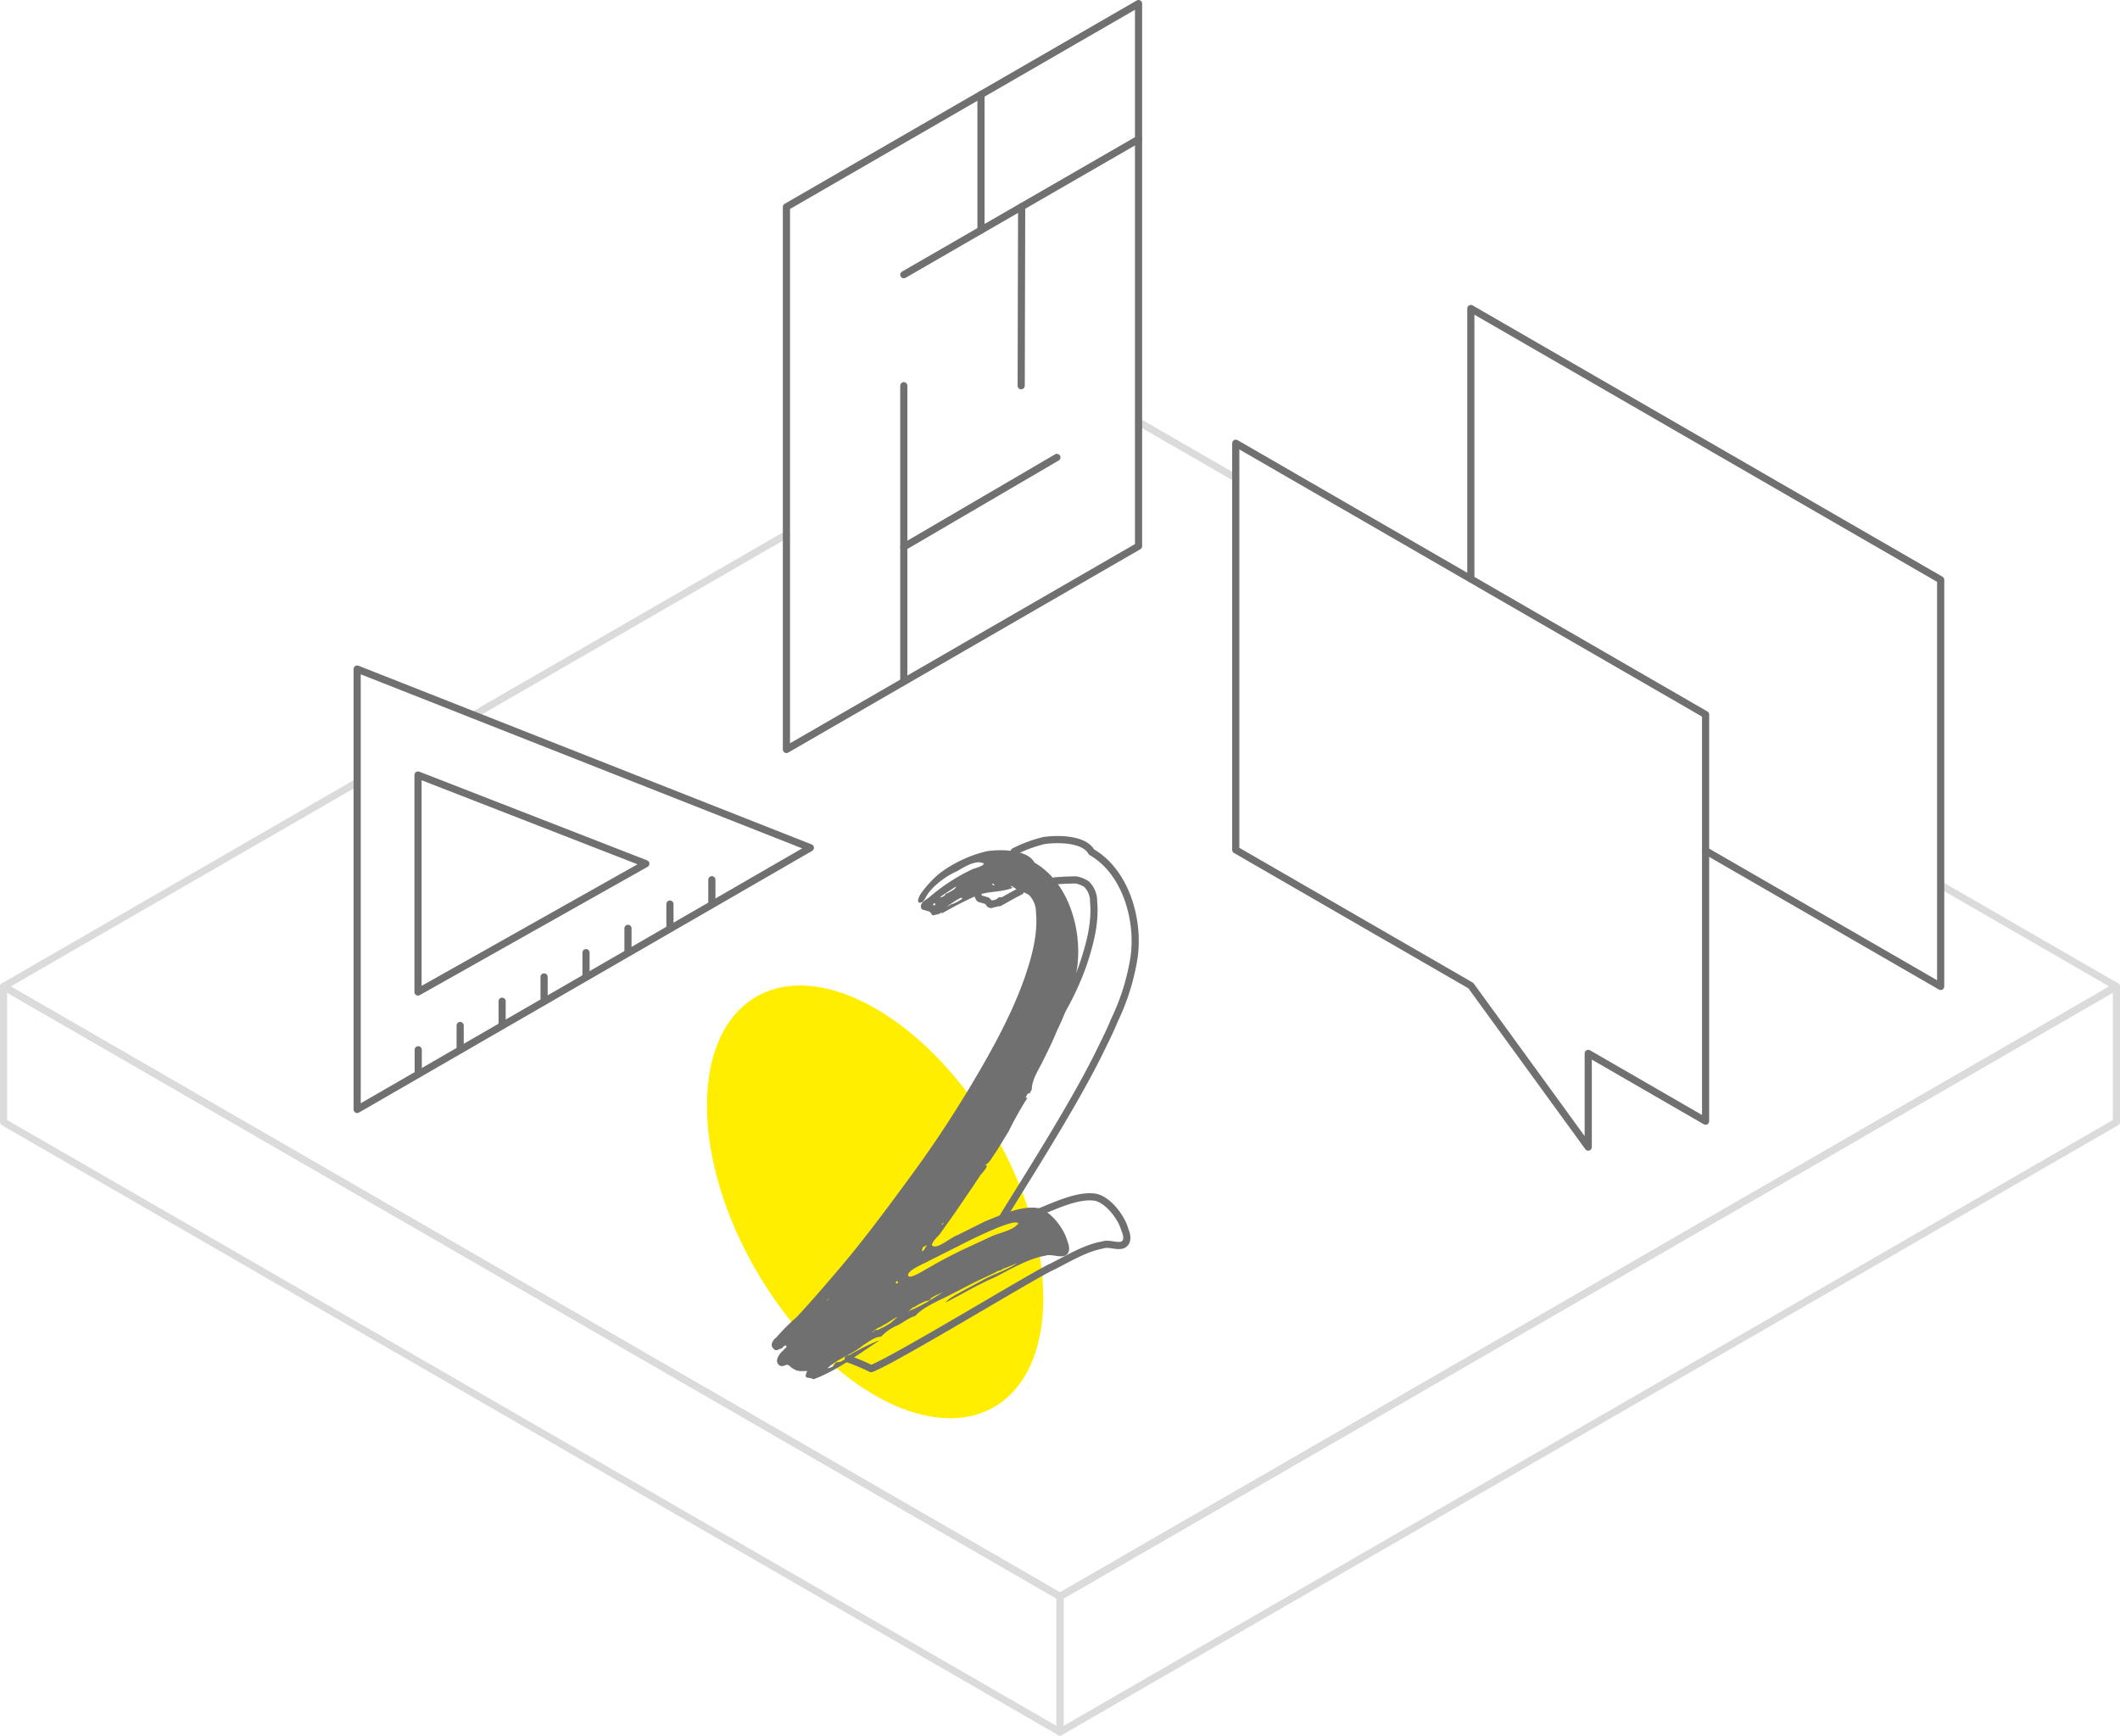 <svg xmlns="http://www.w3.org/2000/svg" xmlns:xlink="http://www.w3.org/1999/xlink" viewBox="0 0 592.14 484.74"><defs><style>.cls-1,.cls-5,.cls-6{fill:none;}.cls-2{isolation:isolate;}.cls-3{clip-path:url(#clip-path);}.cls-4{fill:#fe0;}.cls-5{stroke:#dbdbdb;}.cls-5,.cls-6{stroke-linecap:round;stroke-linejoin:round;stroke-width:2px;}.cls-6{stroke:#707070;}.cls-7{fill:#707070;}</style><clipPath id="clip-path"><polygon class="cls-1" points="197.31 362.52 197.61 254.57 291.56 308.81 291.26 416.77 197.31 362.52"/></clipPath></defs><g id="Livello_2" data-name="Livello 2"><g id="Livello_2-2" data-name="Livello 2"><g class="cls-2"><g class="cls-3"><path class="cls-4" d="M244.59,281.69c-26-15-47-2.95-47.13,26.85s20.88,66.13,46.83,81.11,47,3,47.12-26.86-20.88-66.12-46.82-81.1"/></g></g><polygon class="cls-5" points="296.07 445.87 591.14 275.51 591.14 313.38 296.07 483.74 296.07 445.87"/><line class="cls-5" x1="318.01" y1="117.83" x2="345.16" y2="133.5"/><line class="cls-5" x1="132.33" y1="199.69" x2="219.66" y2="149.28"/><polyline class="cls-5" points="542.05 247.17 591.14 275.51 296.07 445.87 1 275.51 99.76 218.5"/><polygon class="cls-5" points="1 275.51 1 313.38 296.07 483.74 296.07 445.87 1 275.51"/><polyline class="cls-6" points="476.39 237.59 542.05 275.5 542.05 161.93 410.82 86.16 410.82 161.67"/><polygon class="cls-6" points="345.16 123.79 345.16 237.36 410.82 275.27 443.61 320.37 443.61 294.2 476.39 313.13 476.39 199.56 345.16 123.79"/><polygon class="cls-6" points="219.66 57.79 219.66 209.32 318.01 152.53 318.01 1 219.66 57.79"/><line class="cls-6" x1="274" y1="26.41" x2="274" y2="64.27"/><line class="cls-6" x1="318.01" y1="38.89" x2="252.44" y2="76.72"/><line class="cls-6" x1="252.44" y1="107.73" x2="252.44" y2="190.29"/><line class="cls-6" x1="252.44" y1="152.75" x2="295.2" y2="127.75"/><line class="cls-6" x1="285.23" y1="107.73" x2="285.36" y2="57.73"/><path class="cls-6" d="M99.76,186.86v123l126.59-73.09Zm17,29.59,63.63,24.77-63.63,35.83Z"/><line class="cls-6" x1="116.82" y1="299.98" x2="116.82" y2="293.19"/><line class="cls-6" x1="198.83" y1="252.49" x2="198.83" y2="245.7"/><line class="cls-6" x1="187.12" y1="259.28" x2="187.12" y2="252.49"/><line class="cls-6" x1="175.4" y1="266.06" x2="175.4" y2="259.27"/><line class="cls-6" x1="163.68" y1="272.84" x2="163.68" y2="266.06"/><line class="cls-6" x1="151.97" y1="279.63" x2="151.97" y2="272.84"/><line class="cls-6" x1="140.25" y1="286.41" x2="140.25" y2="279.63"/><line class="cls-6" x1="128.53" y1="293.2" x2="128.53" y2="286.41"/><path class="cls-6" d="M295.67,283.85a81.27,81.27,0,0,0,6.59-13.72c2-5.8,3.78-12.19,3.2-18.29a6.76,6.76,0,0,0-2-4.93,8.68,8.68,0,0,0-2.9-1.16s-2.87,0-5.92.27m-4,92.32c4.35-1.74,10.45-4.63,15.1-4,3.77.58,7.54,5.81,8.41,9,.58,1.45,1.17,3.48-.58,4.35-1.74.58-3.77-.58-5.51,0-4.94.87-9.58,3.78-14.23,6.1-4.64,2-44.12,26.13-50.51,28.45a66.15,66.15,0,0,0-6.43-2.71m46.36-141.69a38.78,38.78,0,0,1,8.26-3.07c3.77-.58,11.32-.58,13.36,3.19,9.57,5.52,13.35,18.87,11.9,29.32a62.9,62.9,0,0,1-5.52,17.71c-1.16,2.9-2.64,5.79-4.06,8.71-7.51,15.34-21.53,37.1-27.64,47.13M285,248.91c-2,1-3.9,2.13-5.91,3.22a.9.9,0,0,1,.29-.58,3.13,3.13,0,0,1-2,.87c-1.17.58-.88-.29-1.75-.87l-2-.58a2.63,2.63,0,0,1-.48-1"/><path class="cls-7" d="M215.91,376.5c-.87-.87,0-2.32.87-2.9a55.91,55.91,0,0,1,5.81-5.81c3.77-4.06,7.26-8.12,10.74-12.19,7.26-8.42,13.93-17.42,20.32-26.12a324.1,324.1,0,0,0,18.29-27.58c5.51-9.29,10.74-18.87,14.22-28.74,2-5.81,3.78-12.2,3.2-18.29a6.78,6.78,0,0,0-2-4.94,8.68,8.68,0,0,0-2.9-1.16s-2.61-2-2-1.16c0,.29.29.29.58.29-3.48,1.45-7.26.87-10.45,2.32a99.2,99.2,0,0,0-9.58,4.94.9.9,0,0,1,.29-.58,3.13,3.13,0,0,1-2,.87c-1.16.58-.87-.29-1.74-.87l-2-.58c-1.16-1.45.87-2.62,1.74-3.2a54.45,54.45,0,0,1,12.49-8.13c1.16-.29,4.35-1.45,2.32-1.74-2-.58-5.22,1.45-6.68,2.33a22.06,22.06,0,0,0-5.51,3.48,17.5,17.5,0,0,0-2.32,2.32c-.59.58-1.46,2.61-2,2.9-2.32.88-.58-2.32,0-2.9a28.36,28.36,0,0,1,4.94-5.22,35.81,35.81,0,0,1,13.06-6.1c3.78-.58,11.32-.58,13.36,3.19,9.58,5.52,13.35,18.87,11.9,29.32A62.47,62.47,0,0,1,295.16,288c-1.16,2.9-2.61,5.81-4.06,8.71-1.16,2.32-2.9,4.94-2.9,7.55-.59.87-.3,1.16-1.17,1.16l-.58,1.16H287a95.92,95.92,0,0,0-5.22,9.29l-3.19,5.23-1.75,2.61a5,5,0,0,1-1.74,1.74c1.45-.29-.58,2-1.16,2.61l-2.32,3.49-4.94,7.25-4.35,6.1c-.87.87-3.49,3.48-.87,3.19,1.74-.29,4.35-2.61,6.09-3.19l7.55-3.77c4.36-1.74,9.87-4.36,14.52-3.78,3.77.58,7.54,5.81,8.42,9,.58,1.45,1.16,3.49-.59,4.36-1.74.58-3.77-.58-5.51,0-4.94.87-9.58,3.77-14.23,6.09-4.64,2-9,4.65-13.64,7,1.16-1.45,3.77-2.61,5.23-3.48l4.93-2.62c2.9-1.74,7-2.9,9.87-4.93l-3.48,1.45c-.29,0-.58.29-1.16.58a3.06,3.06,0,0,0-1.45.58l-5.52,2.61L264.68,362c-2.9,1.45-7,3.19-9,5.51-2,.58-3.19,1.75-4.93,2.62a13.2,13.2,0,0,0-4.65,3.19c-1.74,0-3.48,1.45-4.93,2.32a25.23,25.23,0,0,1-3.49,2.33c-2,1.16-5.22,2.61-6.67,4.35.29-.29.87-.29,1.45-.58.29-.29.87-.87.87-1.16.58-.29,1.45,0,2-.58.87-.29,1.16-.87,1.74-1.45a69.28,69.28,0,0,1,8.13-4.07h.29c-5.81,3.78-11.9,8.42-18.29,10.74-1.45-.87-2.9.29-1.74-2.32-1.16,0-2.61.29-3.77-.58-.87-.29-.87-.87-1.75-1.16-.58,0-1.16.58-2,.29-1.74-.87-.58-2.9.29-3.78l1.45-1.45c0-.87-.87-.29-1.16.29C217.36,376.79,216.78,377.66,215.91,376.5ZM231,363.15a.28.28,0,0,1-.29.29c.58-.29.87-.87,1.16-1.16Zm13.64,8.13c-.29,0-.58.58-1.16.87.29,0,.58-.29.87-.58s.87,0,1.16-.29l1.74-.87,1.45-.87,2-1.75c-1.46.58-2.62,1.75-4.07,2.33C246.1,370.7,245.23,370.7,244.65,371.28Zm6.1-13.36c-.29-.29-.87.3-.29.59C250.46,358.51,251,358.22,250.75,357.92Zm4.93,7c-1.16.29-1.45,1.16-2.32,1.45a44.11,44.11,0,0,0,6.39-3.19C258.58,363.15,256.55,364.31,255.68,364.89Zm12.48-17.13-8.7,4.36c-.88.58-6.1,2.61-5.81,4.06s5.22-2,6.1-2.32c2.9-1.74,5.8-3.19,8.7-4.64l8.13-3.78c2.33-1.16,6.39-1.74,7.84-3.77C283.55,339.93,269.91,346.89,268.16,347.76ZM258,349.22l.87-1.46c-.29,0-.87.58-1.16.58C257.71,348.92,257.13,349.8,258,349.22Zm5.52,11.61c-1.16.58-3.77,1.45-3.77,2.32Zm-2.61-16.26L260,346Zm0-92.31c0-.3-.58.87,0,.58C261.78,252.55,260.91,252.26,260.91,252.26Zm6.09-4.65s-4.06,2.61-4.35,2.9c0,.29,1.45-.29,1.45-.87C264.39,249.64,267.29,248.19,267,247.61ZM263.23,342c.58-.58.29-.58-.29,0Zm2.32-89.41c.58,0,3.49-1.46,3.2-1.75-.3-.58-3.2,1.75-3.49,1.75l-.87.87ZM277.16,247c.29.29.29.29.58.29C277.74,247,277.16,246.45,277.16,247Zm9,104.8a.28.28,0,0,1,.29-.29A.28.28,0,0,0,286.16,351.83Z"/></g></g></svg>